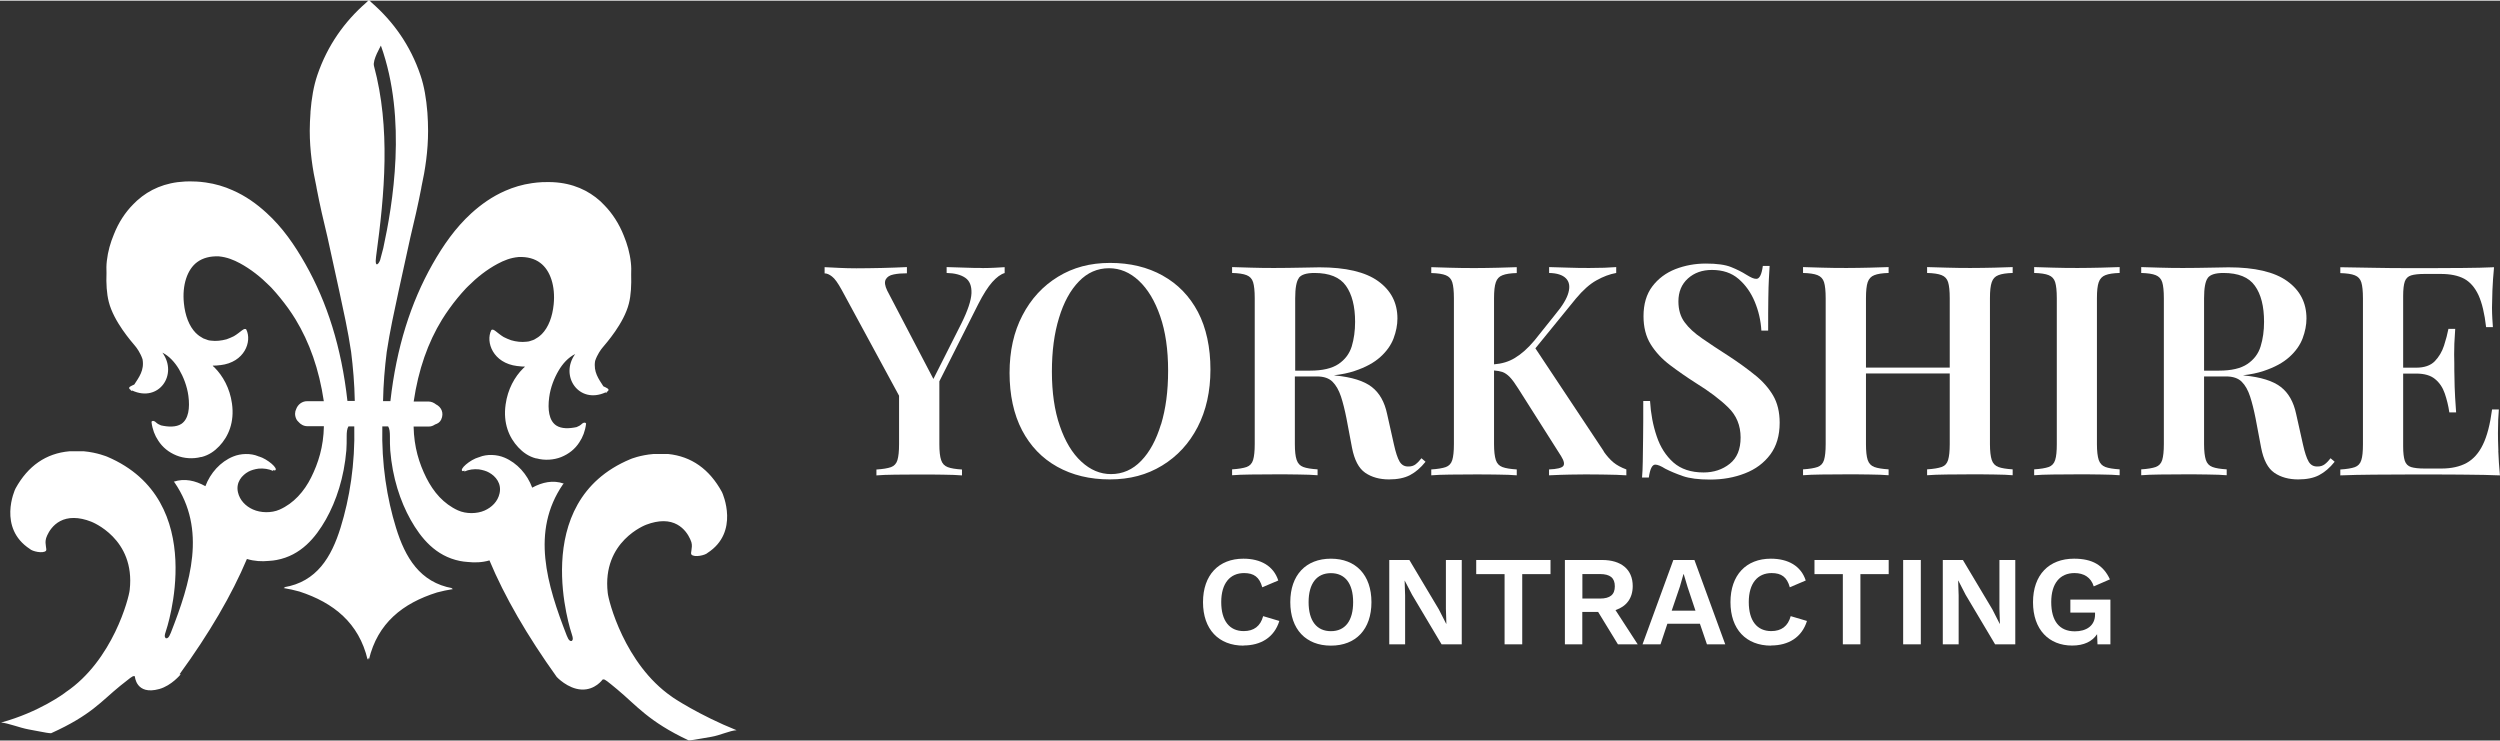 <?xml version="1.0" encoding="UTF-8"?> <svg xmlns="http://www.w3.org/2000/svg" id="Layer_1" width="4.25in" height="1.26in" viewBox="0 0 305.9 90.53"><rect x="0" y="0" width="305.9" height="90.53" fill="#333333" stroke="none"/><defs><style>.cls-1{fill:#fff;stroke-width:0px;}</style></defs><path class="cls-1" d="M120.18,32.71c-.7,0-1.4-.01-2.1-.04-.71-.02-1.46-.05-2.25-.07v.72c.98.02,1.74.22,2.28.59.54.37.79,1,.76,1.89-.04.89-.45,2.12-1.24,3.71l-3.42,6.78-5.65-10.81c-.29-.6-.35-1.05-.18-1.37.17-.31.49-.52.97-.61.48-.1,1.02-.14,1.62-.14v-.76c-.96.05-1.99.08-3.09.11-1.1.02-2.14.04-3.09.04-.74,0-1.43-.02-2.07-.05-.63-.03-1.24-.07-1.82-.09v.76c.27,0,.57.12.9.38.34.25.73.8,1.19,1.64l7.02,12.95v5.94c0,.87-.07,1.51-.2,1.94-.13.43-.4.72-.79.86-.4.14-.99.24-1.78.29v.72c.58-.05,1.34-.08,2.28-.09.95-.01,1.94-.02,2.97-.02.96,0,1.92,0,2.88.02.96.01,1.74.04,2.34.09v-.72c-.77-.05-1.35-.14-1.74-.29-.4-.15-.67-.43-.81-.86-.15-.43-.22-1.08-.22-1.94v-7.7l4.75-9.43c.62-1.22,1.2-2.13,1.73-2.72.53-.59,1.03-.96,1.51-1.1v-.72c-.36.02-.76.05-1.2.07-.44.02-.95.04-1.53.04Z"></path><path class="cls-1" d="M142.27,33.64c-1.85-1.03-3.99-1.55-6.44-1.55s-4.52.56-6.37,1.69c-1.85,1.13-3.3,2.7-4.35,4.72-1.06,2.02-1.58,4.37-1.58,7.05s.51,5.07,1.53,7.02c1.02,1.94,2.45,3.43,4.3,4.46,1.85,1.03,3.99,1.55,6.44,1.55s4.53-.56,6.39-1.69c1.86-1.13,3.31-2.7,4.35-4.71,1.04-2.01,1.57-4.37,1.57-7.05s-.51-5.1-1.53-7.04c-1.02-1.93-2.45-3.41-4.3-4.44ZM142.06,51.83c-.58,1.91-1.38,3.4-2.43,4.48-1.04,1.08-2.27,1.62-3.69,1.62-1.32,0-2.53-.51-3.63-1.53-1.11-1.02-1.98-2.47-2.63-4.36-.65-1.88-.97-4.1-.97-6.64s.29-4.69.87-6.58c.57-1.89,1.38-3.38,2.43-4.46,1.04-1.08,2.27-1.62,3.69-1.62,1.34,0,2.56.51,3.65,1.53,1.09,1.02,1.96,2.46,2.61,4.34.65,1.87.97,4.09.97,6.66s-.29,4.66-.86,6.57Z"></path><path class="cls-1" d="M173.22,56.73c-.24.18-.53.27-.86.27-.48.02-.84-.17-1.1-.59-.25-.42-.48-1.12-.7-2.11l-.83-3.71c-.31-1.49-.94-2.6-1.89-3.33-.95-.73-2.42-1.19-4.41-1.39-.06-.01-.14-.02-.21-.03.95-.11,1.8-.28,2.53-.53,1.33-.44,2.38-1.01,3.15-1.71.77-.69,1.31-1.46,1.62-2.28.31-.83.47-1.64.47-2.43,0-1.92-.79-3.44-2.36-4.57-1.57-1.13-3.97-1.69-7.18-1.69-.43,0-1.18.01-2.23.04-1.05.02-2.17.04-3.35.04-.94,0-1.87-.01-2.81-.04-.94-.02-1.7-.05-2.3-.07v.72c.79.02,1.38.11,1.78.27.4.16.66.44.79.86.13.42.2,1.07.2,1.96v17.85c0,.87-.07,1.51-.2,1.94-.13.43-.4.72-.79.86-.4.14-.99.24-1.78.29v.72c.6-.05,1.37-.08,2.3-.09.93-.01,1.94-.02,3.02-.02.96,0,1.91,0,2.84.02.94.01,1.7.04,2.3.09v-.72c-.77-.05-1.35-.14-1.75-.29-.4-.15-.66-.43-.81-.86-.15-.43-.22-1.08-.22-1.94v-8.28h2.7c.84,0,1.48.22,1.91.65s.77,1.03,1.03,1.8c.25.77.47,1.65.67,2.66l.68,3.6c.29,1.51.83,2.54,1.62,3.08.79.54,1.76.81,2.91.81,1.03,0,1.88-.17,2.56-.52.67-.35,1.31-.89,1.91-1.64l-.5-.43c-.24.31-.48.56-.72.74ZM158.92,33.93c.3-.41.94-.61,1.92-.61,1.82,0,3.11.52,3.85,1.57.74,1.04,1.12,2.51,1.12,4.41,0,1.1-.14,2.1-.41,3-.28.9-.82,1.62-1.62,2.16-.8.54-1.96.81-3.47.81h-1.83v-8.85c0-1.25.15-2.08.45-2.48Z"></path><path class="cls-1" d="M196.25,55.16l-8.38-12.62,4.96-6.09c.86-1.03,1.7-1.78,2.52-2.23.82-.46,1.62-.76,2.41-.9v-.72c-.82.07-1.92.11-3.31.11-.91,0-1.75-.01-2.52-.04-.77-.02-1.56-.05-2.38-.07v.72c.96.02,1.64.24,2.05.65.41.41.52.98.32,1.73-.19.74-.73,1.64-1.62,2.7l-2.56,3.2c-.79.94-1.58,1.64-2.38,2.12-.75.46-1.61.71-2.55.78v-8.08c0-.89.07-1.54.22-1.96.14-.42.41-.71.81-.86.4-.16.98-.25,1.75-.27v-.72c-.6.02-1.37.05-2.3.07-.94.02-1.88.04-2.84.04-1.08,0-2.09-.01-3.02-.04-.93-.02-1.7-.05-2.3-.07v.72c.79.02,1.39.11,1.78.27.4.16.66.44.79.86.13.42.2,1.07.2,1.96v17.85c0,.87-.07,1.51-.2,1.94-.13.43-.4.72-.79.86-.4.14-.99.24-1.78.29v.72c.6-.05,1.37-.08,2.3-.09.94-.01,1.95-.02,3.02-.02.96,0,1.91,0,2.84.02.94.01,1.71.04,2.3.09v-.72c-.77-.05-1.35-.14-1.75-.29-.4-.15-.67-.43-.81-.86-.14-.43-.22-1.08-.22-1.94v-9.02c.39.03.73.09,1.01.18.31.11.62.32.92.63.3.31.64.78,1.03,1.4l5.25,8.28c.36.58.44.98.25,1.21-.19.23-.77.37-1.73.41v.72c1.03-.05,1.89-.08,2.57-.09.68-.01,1.25-.02,1.71-.02.79,0,1.67,0,2.62.02.96.01,1.81.04,2.56.09v-.72c-.65-.24-1.18-.53-1.58-.86-.41-.34-.8-.78-1.19-1.33Z"></path><path class="cls-1" d="M214.71,45.79c-.93-.76-1.99-1.52-3.16-2.29-1.27-.81-2.37-1.54-3.29-2.18-.92-.63-1.64-1.29-2.14-1.98-.5-.68-.75-1.53-.75-2.54,0-1.17.39-2.11,1.17-2.81.78-.7,1.76-1.04,2.93-1.04,1.32,0,2.41.36,3.26,1.1.85.73,1.51,1.66,1.98,2.79.47,1.13.74,2.3.81,3.53h.83c0-1.63,0-2.94.02-3.94.01-1,.04-1.79.07-2.39.04-.6.06-1.13.09-1.58h-.83c-.14,1.05-.41,1.58-.79,1.58-.17,0-.34-.04-.52-.12-.18-.08-.42-.21-.7-.38-.53-.34-1.15-.65-1.87-.94-.72-.29-1.75-.43-3.09-.43s-2.56.23-3.73.68c-1.16.46-2.1,1.16-2.82,2.11-.72.95-1.08,2.17-1.08,3.65,0,1.34.29,2.49.88,3.44.59.95,1.37,1.79,2.36,2.54.98.74,2.04,1.48,3.17,2.2,1.63,1.01,2.95,2,3.96,2.99,1.01.98,1.51,2.21,1.51,3.67s-.44,2.51-1.33,3.22c-.89.71-1.96,1.06-3.2,1.06-1.54,0-2.77-.41-3.69-1.22-.92-.82-1.61-1.89-2.05-3.22-.45-1.33-.72-2.76-.81-4.3h-.83c0,1.82,0,3.33-.02,4.52-.01,1.19-.02,2.16-.04,2.9-.01.75-.04,1.39-.09,1.94h.83c.15-1.06.41-1.58.79-1.58.29,0,.69.17,1.22.5.6.31,1.31.61,2.14.9.83.29,1.95.43,3.36.43,1.54,0,2.95-.25,4.25-.76,1.3-.5,2.33-1.27,3.1-2.3.77-1.03,1.15-2.33,1.15-3.89,0-1.32-.27-2.43-.81-3.35-.54-.91-1.28-1.75-2.22-2.5Z"></path><path class="cls-1" d="M241.09,32.71c-.96,0-1.92-.01-2.88-.04-.96-.02-1.76-.05-2.41-.07v.72c.79.02,1.39.11,1.78.27.4.16.66.44.79.86.13.42.2,1.07.2,1.96v8.49h-10.25v-8.49c0-.89.07-1.54.21-1.96.15-.42.41-.71.81-.86.4-.16.98-.25,1.75-.27v-.72c-.6.02-1.37.05-2.31.07-.93.02-1.88.04-2.84.04-1.08,0-2.09-.01-3.02-.04-.94-.02-1.7-.05-2.3-.07v.72c.79.02,1.39.11,1.78.27.39.16.66.44.79.86.13.42.2,1.07.2,1.96v17.85c0,.87-.07,1.51-.2,1.94-.13.43-.4.72-.79.86-.4.14-.99.24-1.78.29v.72c.6-.05,1.37-.08,2.3-.09.94-.01,1.94-.02,3.02-.02.96,0,1.91,0,2.84.02.94.01,1.7.04,2.31.09v-.72c-.77-.05-1.35-.14-1.75-.29-.4-.15-.66-.43-.81-.86-.14-.43-.21-1.08-.21-1.94v-8.64h10.25v8.64c0,.87-.07,1.51-.2,1.94-.13.43-.39.72-.79.86-.4.14-.99.24-1.78.29v.72c.65-.05,1.45-.08,2.41-.09.96-.01,1.92-.02,2.88-.02,1.06,0,2.04,0,2.97.02.92.01,1.66.04,2.21.09v-.72c-.77-.05-1.35-.14-1.75-.29-.39-.15-.67-.43-.81-.86-.14-.43-.22-1.08-.22-1.94v-17.85c0-.89.07-1.54.22-1.96.14-.42.41-.71.81-.86.4-.16.98-.25,1.75-.27v-.72c-.55.02-1.29.05-2.21.07-.93.02-1.91.04-2.97.04Z"></path><path class="cls-1" d="M254.22,32.71c-1.08,0-2.09-.01-3.02-.04-.93-.02-1.7-.05-2.3-.07v.72c.79.02,1.39.11,1.78.27.4.16.66.44.79.86.13.42.2,1.07.2,1.96v17.85c0,.87-.06,1.51-.2,1.94-.13.43-.4.72-.79.86-.4.14-.99.24-1.78.29v.72c.6-.05,1.37-.08,2.3-.09.94-.01,1.94-.02,3.02-.02.96,0,1.91,0,2.84.02.94.01,1.7.04,2.3.09v-.72c-.77-.05-1.35-.14-1.75-.29-.39-.15-.66-.43-.81-.86-.14-.43-.22-1.08-.22-1.94v-17.85c0-.89.07-1.54.22-1.96.15-.42.42-.71.81-.86.4-.16.98-.25,1.75-.27v-.72c-.6.02-1.37.05-2.3.07-.93.02-1.88.04-2.84.04Z"></path><path class="cls-1" d="M284.45,56.73c-.24.18-.53.27-.86.27-.48.02-.85-.17-1.1-.59-.25-.42-.48-1.12-.7-2.11l-.83-3.71c-.31-1.49-.94-2.6-1.89-3.33-.95-.73-2.42-1.19-4.41-1.39-.06-.01-.14-.02-.21-.03.95-.11,1.8-.28,2.53-.53,1.33-.44,2.38-1.01,3.15-1.71.77-.69,1.31-1.46,1.62-2.28.31-.83.47-1.64.47-2.43,0-1.92-.78-3.44-2.35-4.57-1.57-1.13-3.97-1.69-7.18-1.69-.43,0-1.18.01-2.23.04-1.06.02-2.17.04-3.35.04-.94,0-1.87-.01-2.81-.04-.93-.02-1.7-.05-2.3-.07v.72c.79.02,1.39.11,1.78.27.39.16.66.44.79.86.13.42.2,1.07.2,1.96v17.85c0,.87-.07,1.51-.2,1.94-.13.43-.4.72-.79.86-.4.14-.99.24-1.78.29v.72c.6-.05,1.37-.08,2.3-.09.94-.01,1.94-.02,3.02-.02.96,0,1.91,0,2.84.02.94.01,1.7.04,2.3.09v-.72c-.77-.05-1.35-.14-1.74-.29-.4-.15-.67-.43-.81-.86-.14-.43-.22-1.08-.22-1.94v-8.28h2.7c.84,0,1.48.22,1.91.65.43.43.77,1.03,1.02,1.8.25.77.47,1.65.67,2.66l.68,3.6c.29,1.51.83,2.54,1.62,3.08.79.54,1.76.81,2.92.81,1.03,0,1.88-.17,2.55-.52.67-.35,1.31-.89,1.91-1.64l-.5-.43c-.24.31-.48.56-.72.74ZM270.14,33.93c.3-.41.94-.61,1.92-.61,1.82,0,3.11.52,3.85,1.57.75,1.04,1.12,2.51,1.12,4.41,0,1.1-.14,2.1-.42,3-.27.9-.82,1.62-1.62,2.16-.8.54-1.96.81-3.47.81h-1.83v-8.85c0-1.25.15-2.08.45-2.48Z"></path><path class="cls-1" d="M305.7,55.09c-.04-.96-.05-1.69-.05-2.19,0-1.18.04-2.14.11-2.88h-.83c-.24,1.82-.61,3.26-1.12,4.3-.5,1.04-1.17,1.79-2,2.25-.83.45-1.85.68-3.08.68h-2.05c-.72,0-1.27-.06-1.66-.18-.38-.12-.64-.38-.77-.77-.13-.4-.2-.98-.2-1.75v-8.92h1.58c1.01,0,1.78.22,2.32.67.54.44.94,1.03,1.19,1.76.25.73.44,1.5.56,2.32h.83c-.1-1.37-.16-2.41-.18-3.13-.02-.72-.04-1.38-.04-1.98s0-1.26-.02-1.98c-.01-.72.03-1.76.13-3.13h-.83c-.12.62-.3,1.31-.54,2.05-.24.74-.62,1.38-1.13,1.91-.52.53-1.28.79-2.29.79h-1.58v-8.78c0-.79.07-1.38.2-1.76.13-.38.39-.63.77-.75.38-.12.94-.18,1.66-.18h1.98c1.17,0,2.13.2,2.86.59.73.4,1.31,1.07,1.75,2.01.43.95.74,2.25.93,3.91h.83c-.02-.29-.05-.64-.07-1.06-.02-.42-.04-.86-.04-1.31,0-.48.02-1.18.05-2.1.04-.92.1-1.88.2-2.86-1.1.05-2.36.08-3.76.09-1.4.01-2.66.02-3.76.02h-3.09c-1.3,0-2.67-.01-4.12-.04-1.45-.02-2.81-.05-4.08-.07v.72c.79.02,1.39.11,1.78.27.4.16.66.44.79.86.13.42.2,1.07.2,1.96v17.85c0,.87-.06,1.51-.2,1.94-.13.43-.4.72-.79.86-.39.14-.99.24-1.78.29v.72c1.27-.05,2.63-.08,4.08-.09,1.45-.01,2.83-.02,4.12-.02h3.09c1.2,0,2.57,0,4.1.02,1.54.01,2.92.04,4.14.09-.1-1.03-.16-2.03-.2-2.99Z"></path><path class="cls-1" d="M152.17,78.92c-3.06,0-4.97-2-4.97-5.32s1.92-5.32,4.94-5.32c2.11,0,3.69.88,4.27,2.67l-1.96.83c-.34-1.25-1.03-1.74-2.22-1.74-1.72,0-2.8,1.25-2.8,3.55s1.02,3.55,2.75,3.55c1.24,0,2.05-.6,2.38-1.83l1.98.59c-.62,2.02-2.28,3-4.38,3h0Z"></path><path class="cls-1" d="M160.12,73.6c0,2.3,1,3.55,2.73,3.55s2.72-1.25,2.72-3.55-1-3.55-2.72-3.55-2.73,1.25-2.73,3.55h0ZM167.81,73.6c0,3.32-1.9,5.32-4.96,5.32s-4.97-2-4.97-5.32,1.91-5.32,4.97-5.32,4.96,2,4.96,5.32h0Z"></path><polygon class="cls-1" points="178.86 78.76 176.39 78.76 172.78 72.69 171.88 70.96 171.87 70.96 171.93 72.79 171.93 78.76 169.99 78.76 169.99 68.44 172.45 68.44 176.06 74.49 176.95 76.24 176.98 76.24 176.92 74.41 176.92 68.44 178.86 68.44 178.86 78.76 178.86 78.76"></polygon><polygon class="cls-1" points="189.72 70.17 186.26 70.17 186.26 78.76 184.1 78.76 184.1 70.17 180.63 70.17 180.63 68.44 189.72 68.44 189.72 70.17 189.72 70.17"></polygon><path class="cls-1" d="M193.62,73.16h2.14c1.25,0,1.83-.47,1.83-1.5s-.58-1.5-1.83-1.5h-2.14v3h0ZM195.55,74.8h-1.94v3.96h-2.13v-10.32h4.55c2.35,0,3.75,1.16,3.75,3.19,0,1.49-.77,2.5-2.11,2.94l2.72,4.19h-2.42l-2.42-3.96h0Z"></path><path class="cls-1" d="M207.46,74.65l-.97-2.91-.47-1.57h-.03l-.44,1.53-1,2.94h2.91ZM207.99,76.24h-3.97l-.84,2.52h-2.2l3.77-10.32h2.58l3.77,10.32h-2.24l-.86-2.52h0Z"></path><path class="cls-1" d="M216.71,78.92c-3.06,0-4.97-2-4.97-5.32s1.92-5.32,4.94-5.32c2.11,0,3.69.88,4.27,2.67l-1.95.83c-.34-1.25-1.03-1.74-2.22-1.74-1.72,0-2.8,1.25-2.8,3.55s1.02,3.55,2.75,3.55c1.24,0,2.05-.6,2.38-1.83l1.99.59c-.62,2.02-2.28,3-4.38,3h0Z"></path><polygon class="cls-1" points="231.1 70.17 227.64 70.17 227.64 78.76 225.49 78.76 225.49 70.17 222.02 70.17 222.02 68.44 231.1 68.44 231.1 70.17 231.1 70.17"></polygon><polygon class="cls-1" points="235.03 78.76 232.87 78.76 232.87 68.44 235.03 68.44 235.03 78.76 235.03 78.76"></polygon><polygon class="cls-1" points="246.59 78.76 244.12 78.76 240.51 72.69 239.62 70.96 239.6 70.96 239.66 72.79 239.66 78.76 237.72 78.76 237.72 68.44 240.18 68.44 243.79 74.49 244.68 76.24 244.71 76.24 244.65 74.41 244.65 68.44 246.59 68.44 246.59 78.76 246.59 78.76"></polygon><path class="cls-1" d="M258.23,73.3v5.46h-1.58l-.05-1.24c-.59.88-1.59,1.39-3.05,1.39-2.83,0-4.79-1.94-4.79-5.3s1.96-5.33,5.02-5.33c2.23,0,3.58.78,4.39,2.53l-1.98.86c-.33-1.1-1.21-1.63-2.35-1.63-1.77,0-2.85,1.25-2.85,3.55s.98,3.58,2.89,3.58c1.39,0,2.47-.67,2.47-2.05v-.24h-3.02v-1.59h4.88Z"></path><path class="cls-1" d="M21.97,82.42c3.64-5,6.4-9.73,8.24-14.1,0,0,.01,0,.02,0,.89.27,1.81.32,2.68.23.32-.02.64-.05.93-.11,2.99-.56,4.77-2.74,6.03-4.95,1.29-2.29,2.23-5.16,2.51-8.47.04-.53.04-1.12.04-1.74,0-.47.04-.92.22-1.19h.71c.11,4.61-.57,8.82-1.68,12.4-1.11,3.57-2.9,6.63-6.93,7.29.06.01.1.03.16.04-.07.01-.13.04-.21.05.68.11,1.33.26,1.95.43,4.2,1.37,7.28,3.86,8.34,8.33.02-.08.06-.15.08-.23.03.08.06.15.08.23,1.06-4.46,4.13-6.9,8.34-8.22.62-.17,1.27-.3,1.95-.41-.07-.01-.13-.04-.2-.06.05-.01.11-.03.16-.04-4.03-.71-5.82-3.8-6.93-7.39-1.11-3.59-1.79-7.81-1.68-12.42h.71c.18.27.22.72.22,1.19,0,.63,0,1.22.04,1.75.27,3.32,1.21,6.2,2.5,8.5,1.26,2.23,3.04,4.43,6.03,5.03.3.06.61.1.93.12.87.1,1.79.07,2.68-.19h0c1.84,4.41,4.6,9.19,8.23,14.26,0,0,1.34,1.45,3.02,1.54,1.68.09,2.59-1.22,2.59-1.22l.13-.02c.17,0,.43.2,1.66,1.22,2.33,1.93,3.81,3.93,8.74,6.24.28,0,.81-.09,1.54-.22.36-.06.76-.14,1.22-.21,1.09-.18,2.28-.77,3.11-.81-4.53-1.82-7.86-4.02-7.95-4.12-5.76-3.99-7.74-11.75-7.82-12.7-.71-6.32,4.67-8.31,4.72-8.33.76-.29,1.48-.43,2.12-.43,2.66.02,3.39,2.54,3.41,2.62.17.64-.17,1.29,0,1.47.36.38,1.69.08,1.97-.21,3.93-2.54,1.86-7.25,1.76-7.44-1.53-2.81-3.74-4.37-6.59-4.66h-1.78c-1.64.13-2.82.62-2.83.63-12.64,5.26-7.23,21.27-7.17,21.43.17.49.12.65.07.73l-.09.09h-.09c-.07,0-.26,0-.52-.68-2.4-6.19-4.41-12.72-.46-18.48l.1-.1c-1.31-.46-2.63-.17-3.86.5-.6-1.63-1.83-3.02-3.4-3.68-.92-.39-2.14-.44-3.05-.07-.02,0-.04.02-.06.03-.01,0-.02,0-.03,0-1.03.28-2.49,1.51-1.96,1.7.07-.03.15-.04.23-.07-.01.04-.03.08-.04.12.56-.25,1.18-.33,1.78-.27.47.07.92.2,1.25.39.83.46,1.55,1.34,1.29,2.54-.22,1.01-.96,1.72-1.84,2.11-.93.41-2.25.43-3.25-.02-.88-.4-1.62-.96-2.26-1.63-.65-.69-1.18-1.5-1.61-2.35-.88-1.76-1.51-3.75-1.56-6.28.03,0,.05,0,.08,0h1.77c.29.01.55-.1.77-.25.34-.11.6-.28.75-.59.39-.84,0-1.56-.63-1.87-.25-.2-.55-.34-.89-.35h-1.84c.58-3.92,1.74-7.21,3.47-10.03.28-.45.58-.9.89-1.33.63-.88,1.31-1.71,2.04-2.49.08-.09.17-.17.26-.26,1.08-1.08,2.28-2.03,3.61-2.74.77-.41,1.56-.74,2.56-.83,1.09-.05,1.99.21,2.65.71,1.25.92,1.87,2.86,1.65,5.08-.15,1.49-.62,2.8-1.47,3.66,0,0-.02.01-.03.02-.12.12-.25.23-.39.33-.09.06-.17.11-.26.16-.08.05-.15.09-.23.14-.11.06-.24.09-.36.13-.11.04-.22.08-.33.1-.08.02-.16.02-.24.03-.63.08-1.29,0-1.9-.18-.33-.11-.62-.25-.91-.39-.83-.5-1.28-1.14-1.52-.83-.71,1.44.21,4.02,3.18,4.38.02,0,.03,0,.05,0,.29.03.56.08.88.06-.03.1-.13.15-.2.22-1.05,1.04-1.89,2.55-2.15,4.41-.33,2.3.42,4.06,1.55,5.26.57.61,1.27,1.12,2.17,1.35.02,0,.03,0,.05,0,0,0,.02,0,.02,0,.97.27,2.09.2,3-.16.94-.38,1.7-.98,2.23-1.81.42-.62.71-1.37.82-2.25.03-.12-.22-.29-.55.03-.16.15-.37.27-.61.36-.88.19-1.84.23-2.49-.2-.89-.59-1.06-1.96-.86-3.45.16-1.21.61-2.34,1.15-3.26.5-.86,1.19-1.62,2.03-2.03-1.93,2.67.44,6.17,3.7,4.7.07.01.12.03.19.04-.02-.03-.03-.07-.05-.1.03-.01.06-.02.09-.04.42-.31-.12-.47-.48-.65-.56-.88-1.24-1.75-1.01-3.11.26-.78.72-1.41.91-1.63.43-.52,2.61-2.96,3.22-5.39.26-1.02.32-2.27.28-3.55.02-.48.02-.97-.04-1.48-.13-1.19-.45-2.28-.86-3.27-.58-1.47-1.41-2.74-2.38-3.73-.13-.13-.26-.26-.39-.39-.02-.02-.04-.04-.06-.06-.01-.02-.03-.02-.04-.04-1.46-1.32-3.37-2.21-5.81-2.33,0,0,0,0,0,0-.38-.02-.77-.02-1.17,0-.05,0-.11,0-.16,0-.4.02-.8.06-1.22.12-1.2.17-2.28.5-3.26.93-1.61.7-2.97,1.67-4.17,2.76-1.95,1.78-3.44,3.92-4.76,6.25-2.65,4.69-4.4,10.17-5.14,16.73-.02,0-.03,0-.05,0h-.85c.04-2.1.21-4.09.45-6.01.39-2.58.93-5.02,1.45-7.44.48-2.2.97-4.42,1.45-6.62.47-1.96.93-3.93,1.32-5.96.01-.06.02-.13.03-.19.46-2.08.81-4.39.81-6.84,0-.75-.03-1.48-.08-2.19,0-.04,0-.08-.01-.12-.13-1.62-.38-3.15-.84-4.5-1.24-3.68-3.35-6.59-5.97-8.88-.11-.1-.22-.21-.33-.32,0,0,0,0-.01.01,0,0,0,0-.01-.01-.11.1-.22.21-.33.32-2.62,2.29-4.72,5.19-5.97,8.86-.46,1.35-.71,2.87-.84,4.49,0,.04,0,.08,0,.12-.05.71-.09,1.44-.09,2.19,0,2.45.35,4.76.81,6.84.01.06.02.13.03.19.39,2.03.84,4,1.32,5.96.48,2.21.97,4.42,1.45,6.63.52,2.42,1.07,4.86,1.45,7.44.24,1.92.41,3.9.45,6.01h-.85s-.03,0-.05,0c-.73-6.56-2.48-12.05-5.14-16.75-1.32-2.33-2.8-4.48-4.76-6.26-1.2-1.1-2.56-2.08-4.17-2.78-.98-.44-2.06-.77-3.26-.94-.42-.06-.83-.1-1.22-.12-.05,0-.11,0-.16,0-.4-.02-.79-.02-1.17,0,0,0,0,0,0,0-2.45.12-4.36.99-5.82,2.3-.01.01-.03.02-.05.04-.02.02-.04.04-.06.06-.14.12-.27.25-.39.38-.98.98-1.81,2.24-2.38,3.7-.41.98-.73,2.07-.86,3.24-.06.51-.06,1-.04,1.48-.05,1.27.02,2.51.28,3.53.61,2.42,2.79,4.87,3.22,5.39.19.22.65.85.91,1.63.24,1.35-.45,2.22-1.01,3.09-.36.18-.9.33-.48.64.03.02.06.02.09.04-.01.03-.03.07-.05.1.07,0,.12-.03.19-.04,3.26,1.49,5.63-1.97,3.69-4.64.84.42,1.52,1.18,2.03,2.03.54.93.99,2.06,1.15,3.26.2,1.49.02,2.84-.86,3.43-.65.42-1.61.38-2.49.18-.24-.09-.45-.21-.61-.36-.33-.32-.58-.15-.55-.03.11.88.4,1.63.82,2.25.53.83,1.29,1.44,2.23,1.82.9.37,2.03.45,3,.19,0,0,.01,0,.02,0,.02,0,.03,0,.05,0,.91-.23,1.6-.73,2.17-1.33,1.12-1.18,1.88-2.93,1.55-5.23-.26-1.85-1.1-3.36-2.15-4.41-.07-.07-.17-.12-.2-.21.32.01.6-.03.88-.06.02,0,.03,0,.05,0,2.97-.34,3.89-2.9,3.18-4.35-.25-.31-.69.32-1.53.81-.29.14-.58.27-.9.38-.61.16-1.27.25-1.9.16-.08-.01-.16-.02-.24-.03-.11-.02-.22-.07-.33-.11-.12-.04-.25-.08-.36-.13-.08-.04-.16-.09-.23-.14-.09-.05-.18-.1-.26-.16-.14-.1-.27-.21-.39-.33,0,0-.02-.02-.03-.02-.85-.86-1.32-2.17-1.47-3.65-.23-2.21.4-4.15,1.64-5.05.67-.49,1.57-.74,2.65-.69,1,.1,1.79.43,2.56.84,1.33.72,2.53,1.67,3.61,2.75.09.09.18.17.26.26.73.79,1.4,1.62,2.04,2.5.31.44.61.88.89,1.34,1.72,2.83,2.89,6.12,3.47,10.03h-2.02c-.62-.01-1.15.39-1.36.96-.17.34-.2.77.02,1.24.06.12.14.22.24.31.27.33.66.55,1.1.55h1.95s.05.01.08.01c-.05,2.53-.69,4.51-1.56,6.26-.42.85-.96,1.65-1.61,2.33-.64.67-1.38,1.22-2.26,1.61-1,.44-2.32.4-3.25-.02-.88-.39-1.62-1.12-1.84-2.12-.26-1.19.47-2.06,1.29-2.51.34-.18.78-.31,1.26-.37.6-.05,1.22.04,1.78.29,0-.05-.02-.08-.04-.13.07.03.16.04.23.07.54-.19-.93-1.43-1.96-1.72,0,0-.02,0-.03,0-.02-.01-.04-.02-.06-.03-.91-.38-2.13-.34-3.05.04-1.57.64-2.79,2.01-3.4,3.63-1.24-.69-2.56-.99-3.87-.55l.1.1c3.95,5.78,1.94,12.26-.46,18.39-.26.67-.45.67-.52.67h-.09s-.08-.1-.08-.1c-.06-.08-.1-.24.07-.72.06-.16,5.47-16.03-7.17-21.4-.01,0-1.2-.51-2.84-.66h-1.78c-2.85.25-5.07,1.78-6.59,4.55-.11.18-2.18,4.83,1.75,7.4.28.29,1.61.6,1.97.23.16-.17-.17-.82,0-1.46,0-.08.74-2.58,3.41-2.56.64,0,1.36.15,2.12.45.05.02,5.43,2.06,4.72,8.34-.08.95-2.06,8.64-7.82,12.52-.08.09-3.27,2.46-7.92,3.72.84.06,2.27.64,3.36.84.46.08.87.16,1.22.23.73.14,1.26.24,1.54.24,4.92-2.22,6.14-3.92,8.46-5.8,1.23-.99,1.49-1.19,1.66-1.19l.13.02s.12,2.36,2.99,1.56c1.51-.42,2.62-1.8,2.62-1.8ZM46.61,5.51c3.23,9.01,1.43,19.49.29,24.76l-.33,1.25c-.08.56-.78,1.46-.55-.23,1.05-7.69,1.78-15.7-.26-23.3-.2-.73.85-2.46.84-2.48Z"></path></svg> 